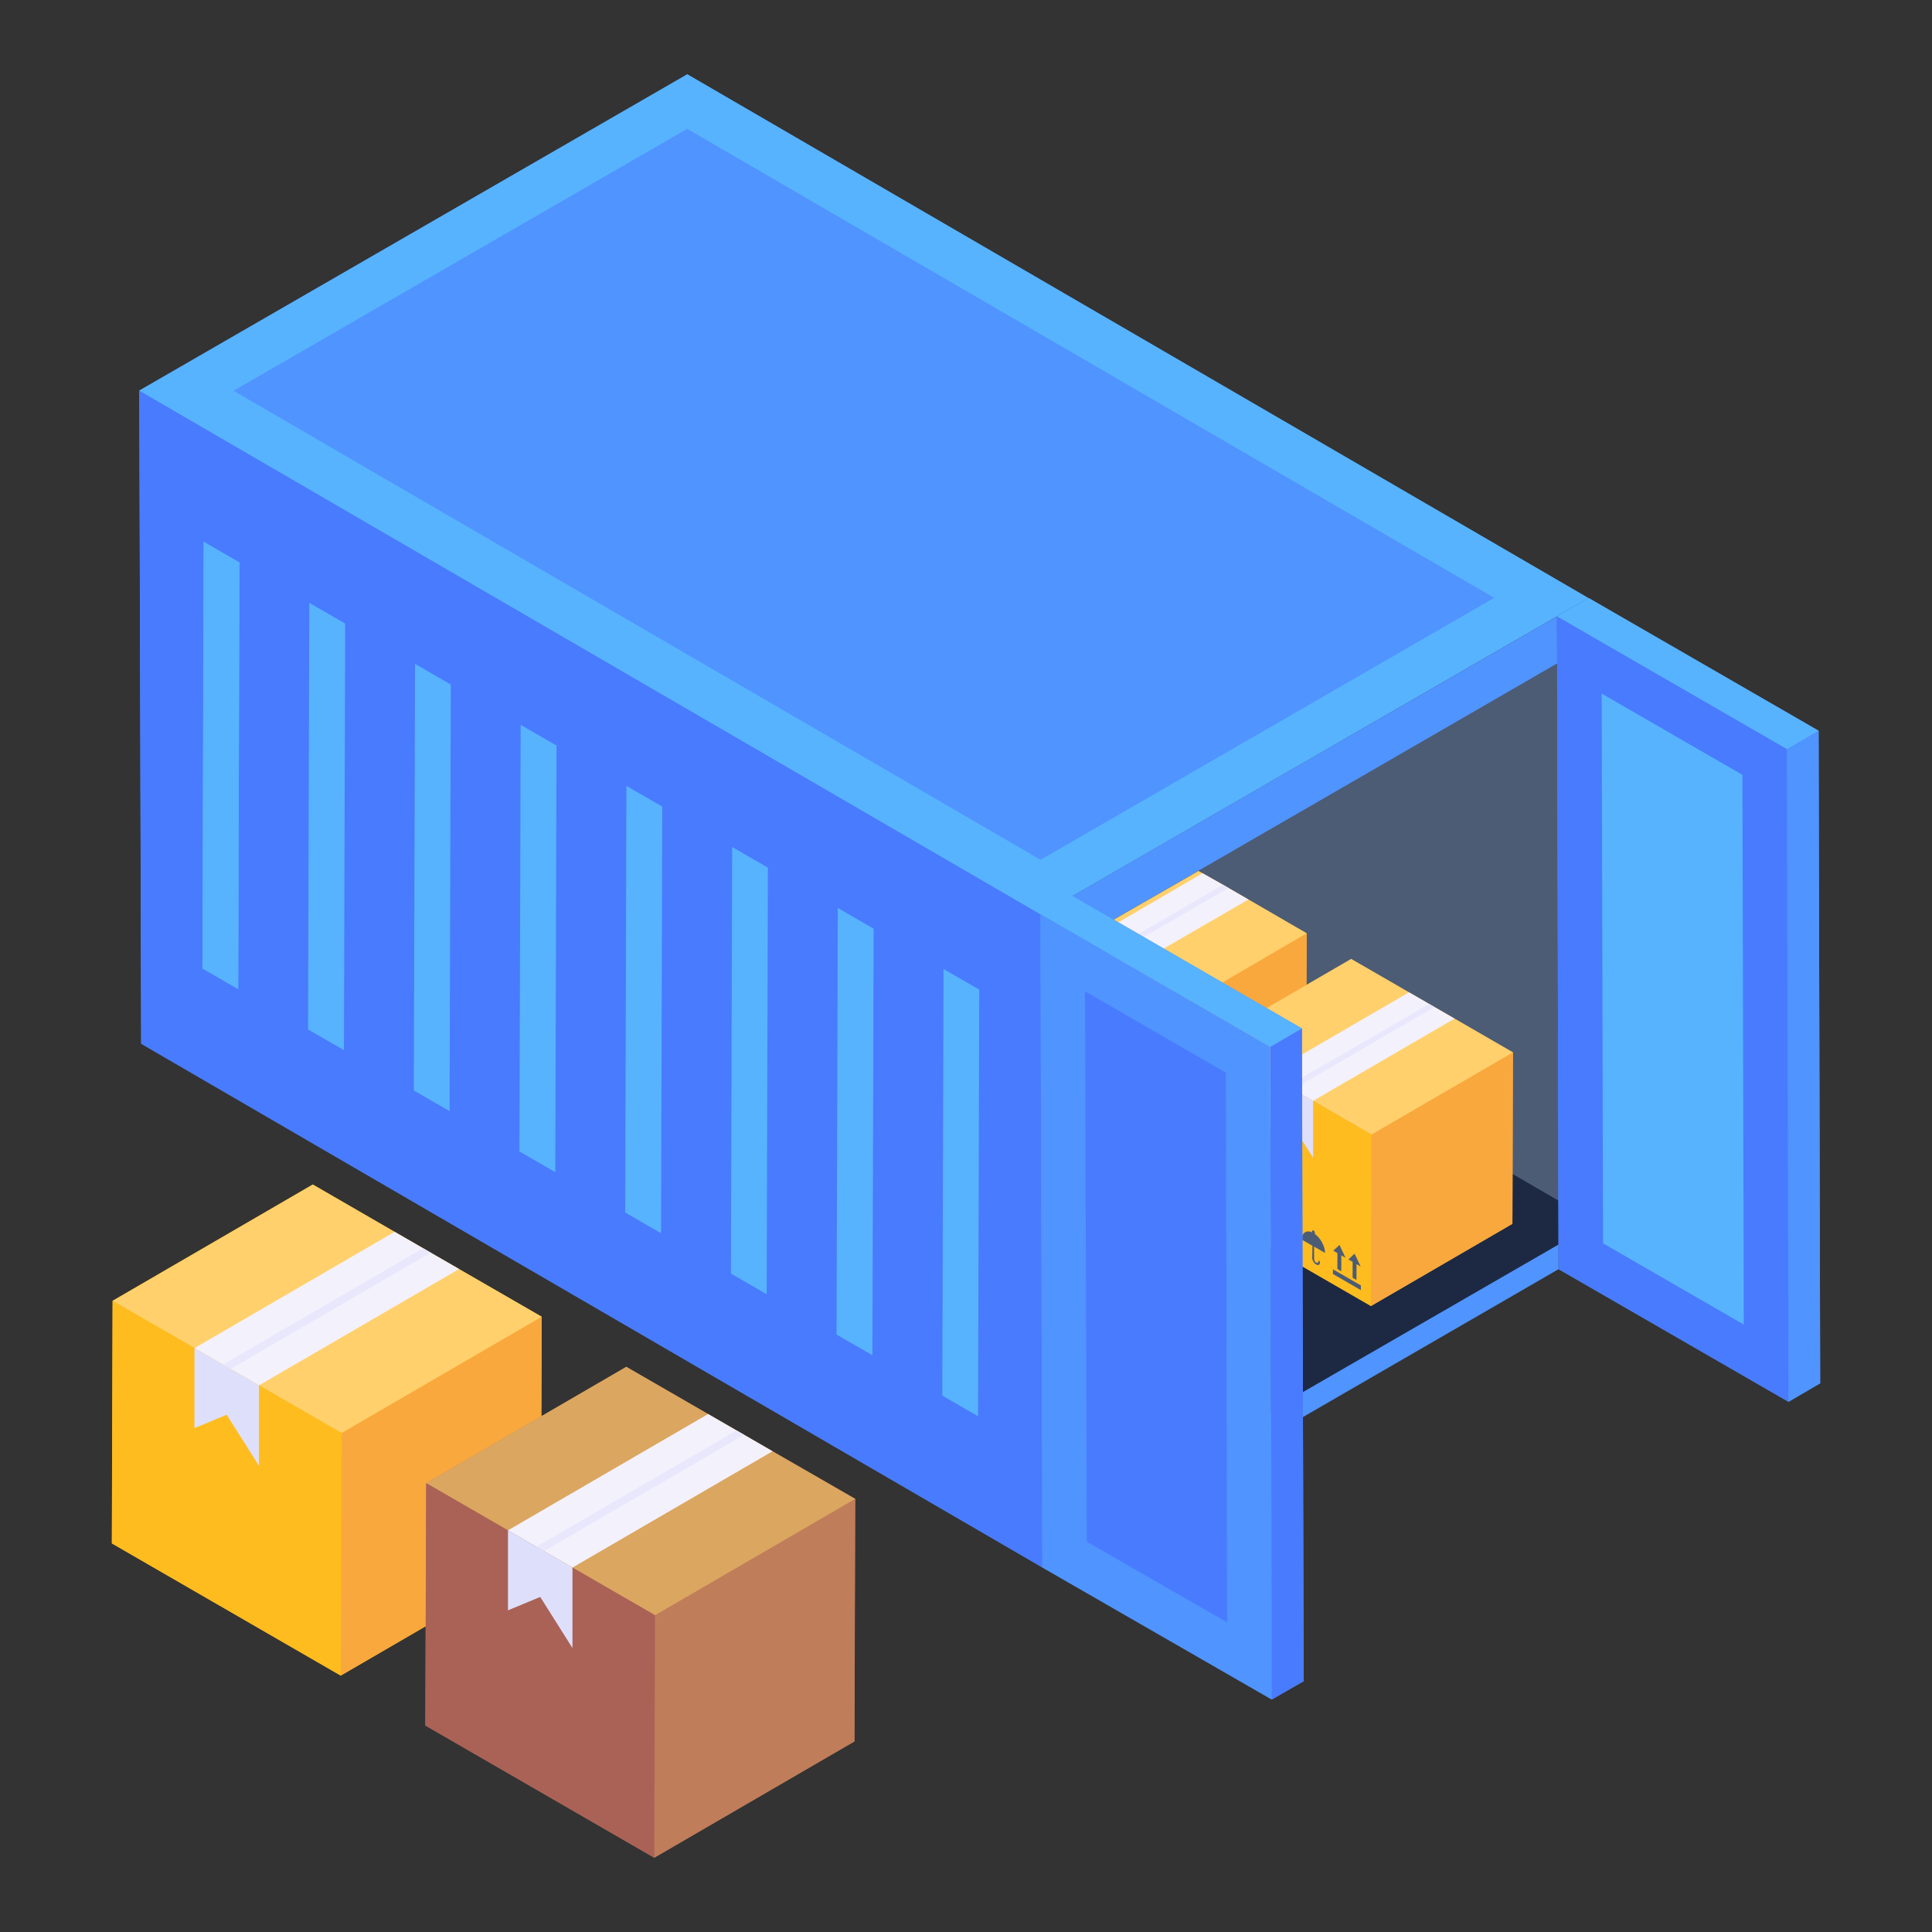 <svg xmlns="http://www.w3.org/2000/svg" id="Layer_1" height="512" viewBox="0 0 52 52" width="512"><rect x="0" y="0" width="52" height="52" fill="#333333" stroke="none"/><g id="Container_Loading"><g><g><g><g><path d="m28.009 24.61v.01l6.18 3.56.02 10.45-1.19.69-3.77 2.18-1.19.69-24.26-14.1-.05-17.58 14.75-8.51 24.25 14.1-.84.49-13.04 7.52h-.01z" fill="#5094ff"></path></g></g><g fill="#5094ff"><path d="m41.949 34.16-6.88 3.98-.86.49-.02-10.45-6.18-3.56v-.01l.85-.5h.01l13.04-7.52z"></path><path d="m42.749 16.1v.01l-.84.48z"></path></g><g><g><path d="m29.87 25.292.043 15.15 13.056-7.538v-0z" fill="#1d2943"></path></g><g><path d="m42.924 17.278-13.056 7.538.001.477 13.098 7.612z" fill="#4c5c75"></path></g></g><g><g><path d="m42.966 32.905-13.054 7.533-.024-9.342-.012-.263v-.79l-.012-3.569v-1.186l.264.156.144.084.539.311 1.569.91 2.779 1.617z" fill="#1d2943"></path></g><g><path d="m42.966 32.905-7.809-4.539-2.779-1.617-1.569-.91-.539-.311-.144-.084-.264-.156v-.467l2.395-1.377 10.659-6.168z" fill="#4c5c75"></path></g></g><path d="m35.169 25.121 0-0-0-0v-.001l-.001.001-1.568-.91-.539-.311-.144-.084-.551-.311-.108-.06-2.395 1.377v.144.623.168.623l-.072.048.072.048.012 3.569c-.012-.012-.024-.024-.036-.036v-.024c0-.036-.012-.048-.036-.072-.024-.012-.048 0-.048.024v.036c-.06-.036-.132-.036-.18-.012-.06.024-.096.096-.096.204l.287.168v.323c0 .06.048.144.108.18l.012.263 1.461.85v-.002l3.806-2.212zm-3.808 2.216.001-.001-.008 2.484z" fill="#f9a83d"></path><g><g><g><g><path d="m35.169 25.119-3.807 2.212-.014 4.614 3.807-2.212z" fill="#f9a83d"></path></g><g><path d="m35.169 25.12-2.791 1.629-1.018.587-1.497-.862-.072-.048.072-.048v-1.557l2.395-1.377.108.06.551.311.144.084.539.311z" fill="#ffd06c"></path></g><g><path d="m31.361 27.336-.012 4.611-1.461-.85-.012-.263c-.06-.036-.108-.12-.108-.18v-.323l-.287-.168c0-.108.036-.18.096-.204.048-.024.12-.024.18.012v-.036c0-.024.024-.036.048-.024.024.024.036.036.036.072v.024c.012.012.024.024.036.036l-.012-3.569z" fill="#febc1f"></path></g><g><path d="m33.6 24.21c-.1.058-3.983 2.311-3.737 2.168v-1.413l2.503-1.461.551.311.144.084z" fill="#f3f1fc"></path></g><g><path d="m33.062 23.899c-.101.059-3.404 1.976-3.198 1.856v-.168c.101-.059 3.25-1.886 3.054-1.772z" fill="#e9e7fc"></path></g><g><g><g><g><path d="m30.325 30.958-0.0.127.752.434 0-.127z" fill="#4c5c75"></path></g></g><g><g><path d="m30.906 30.537-.165.156.113.065-.001.428.105.061.001-.428.111.064z" fill="#4c5c75"></path></g></g><g><g><path d="m30.499 30.301-.165.156.111.064-.001.428.105.061.001-.428.113.065z" fill="#4c5c75"></path></g></g></g><g><g><g><path d="m29.948 30.725c.024.012.024.036.024.048 0 .06-.036.096-.096.06-.06-.036-.108-.12-.108-.18v-.323l-.287-.168c0-.108.036-.18.096-.204.048-.024.12-.024.18.012v-.036c0-.024.024-.036.048-.024.024.024.036.036.036.072v.024c.012.012.024.024.036.036.132.108.24.311.24.479l-.24-.144-.06-.036v.335c0 .036.024.084.06.096.036.024.06.012.06-.024-0-.024.012-.024.012-.024z" fill="#4c5c75"></path></g></g></g></g></g></g></g><g><g><g><g><path d="m48.989 37.23-.85.5-6.19-3.57-.04-17.57.84-.48v-.01h.01l6.19 3.57z" fill="#5094ff"></path></g></g></g></g><path d="m39.15 27.418 0-0-.614-.354-.073-.042-.541-.312-0.0 0-1.556-.898-3.807 2.212-.014 4.614 4.354 2.514 3.807-2.212.014-4.614z" fill="#f9a83d"></path><g><g><path d="m40.721 28.324-3.807 2.212-.014 4.614 3.807-2.212z" fill="#f9a83d"></path></g><g><path d="m32.56 28.023 4.354 2.514 3.807-2.212-4.354-2.514z" fill="#ffd06c"></path></g><g><path d="m32.56 28.023-.014 4.614 4.354 2.514.014-4.614z" fill="#febc1f"></path></g><g><path d="m39.15 27.417-1.227-.708-3.807 2.212 1.227.708z" fill="#f3f1fc"></path></g><g><path d="m35.343 29.63v1.531l-.614-.972-.614.254v-1.522" fill="#dedffb"></path></g><g><path d="m38.609 27.105-.145-.084-3.807 2.212.145.084z" fill="#e9e7fc"></path></g><g><g><g><g><path d="m35.876 34.163-0.0.127.752.434 0-.127z" fill="#4c5c75"></path></g></g><g><g><path d="m36.458 33.742-.165.156.113.065-.001.428.105.061.001-.428.111.064z" fill="#4c5c75"></path></g></g><g><g><path d="m36.051 33.507-.165.156.111.064-.001.428.105.061.001-.428.113.065z" fill="#4c5c75"></path></g></g></g><g><g><g><path d="m35.325 33.53-.007.331c0 .057.05.144.108.172.057.036.101.007.101-.057 0-.014-.007-.029-.022-.043-.007 0-.022 0-.022.022 0 .036-.022.05-.057.029-.036-.014-.057-.065-.057-.101v-.331l.295.172c0-.18-.122-.402-.273-.51v-.029c0-.029-.014-.05-.036-.065-.022-.014-.043 0-.043.022v.029c-.065-.036-.137-.036-.18-.007-.057.029-.093.101-.093.201z" fill="#4c5c75"></path></g></g></g></g></g><g><g><g><path d="m35.039 27.68-.85.5-6.18-3.56v-.01l.85-.5h.01z" fill="#5094ff"></path></g></g><g><g><path d="m35.089 45.25-.86.49-.02-7.11-.02-10.45.85-.5.03 10.46z" fill="#5094ff"></path></g></g><g><g><path d="m34.229 45.74-6.17-3.55 1.19-.69 3.77-2.18 1.19-.69z" fill="#5094ff"></path></g></g></g><g><g><path d="m28.055 42.188-24.254-14.095-.05-17.579 24.254 14.095z" fill="#497bfe"></path></g></g><g><g><g><path d="m6.444 15.139-.033 11.482-.962-.555.033-11.482z" fill="#57b3fe"></path></g></g><g><g><path d="m6.444 15.139-.033 11.482-.962-.555.033-11.482z" fill="#57b3fe"></path></g></g><g><g><path d="m9.29 16.783-.033 11.482-.965-.557.033-11.482z" fill="#57b3fe"></path></g></g><g><g><path d="m12.133 18.424-.033 11.482-.962-.555.033-11.482z" fill="#57b3fe"></path></g></g><g><g><path d="m14.979 20.067-.033 11.482-.965-.557.033-11.482z" fill="#57b3fe"></path></g></g><g><g><path d="m17.825 21.71-.033 11.482-.965-.557.033-11.482z" fill="#57b3fe"></path></g></g><g><g><path d="m20.668 23.352-.033 11.482-.962-.555.033-11.482z" fill="#57b3fe"></path></g></g><g><g><path d="m23.514 24.995-.033 11.482-.965-.557.033-11.482z" fill="#57b3fe"></path></g></g><g><g><path d="m26.357 26.636-.033 11.482-.962-.555.033-11.482z" fill="#57b3fe"></path></g></g></g><g><g><g><g><path d="m48.093 20.163.854-.496.044 17.566-.854.496z" fill="#5094ff"></path></g></g><g><g><path d="m41.906 16.591.854-.496 6.187 3.572-.854.496z" fill="#57b3fe"></path></g></g><g><g><path d="m48.093 20.163.044 17.566-6.187-3.572-.044-17.566z" fill="#497bfe"></path></g><g><path d="m43.146 33.464-.037-14.796 3.788 2.187.037 14.796z" fill="#57b3fe"></path></g></g></g></g><g><path d="m28.005 24.609-24.254-14.095 14.747-8.514 24.254 14.095z" fill="#57b3fe"></path></g><g><path d="m6.286 10.518 12.21-7.05 21.721 12.623-12.21 7.05z" fill="#5094ff"></path></g><g><g><g><path d="m28.001 24.606.854-.496 6.187 3.572-.854.496z" fill="#57b3fe"></path></g></g><g><g><path d="m34.188 28.178.854-.496.044 17.566-.854.496z" fill="#497bfe"></path></g></g><g><g><path d="m34.188 28.178.044 17.566-6.177-3.555-.054-17.582z" fill="#5094ff"></path></g><g><path d="m29.251 41.495-.047-14.812 3.788 2.187.037 14.796z" fill="#497bfe"></path></g></g></g></g><g><g><g><path d="m14.579 35.44-.02 6.53-5.39 3.13-6.16-3.56.02-6.53 5.39-3.13 2.97 1.72.1.06.87.5z" fill="#febc1f"></path></g></g><g><g><path d="m14.578 35.44-5.386 3.13-.02 6.527 5.386-3.13z" fill="#f9a83d"></path></g><g><path d="m3.033 35.014 6.16 3.556 5.386-3.13-6.16-3.556z" fill="#ffd06c"></path></g><g><path d="m3.033 35.014-.02 6.527 6.16 3.556.02-6.527z" fill="#febc1f"></path></g><g><path d="m12.356 34.157-1.736-1.002-5.386 3.13 1.736 1.002z" fill="#f3f1fc"></path></g><g><path d="m6.97 37.287v2.166l-.868-1.375-.868.36v-2.153z" fill="#dedffb"></path></g><g><path d="m11.591 33.716-.205-.118-5.386 3.13.205.118z" fill="#e9e7fc"></path></g></g><g><g><path d="m23.019 40.34-.02 6.53-5.39 3.13-6.16-3.56.02-6.52 5.39-3.13 2.2 1.27.76.44.21.12.76.44z" fill="#bf7d5a"></path></g></g><g><g><path d="m23.015 40.344-5.386 3.13-.02 6.527 5.386-3.13z" fill="#bf7d5a"></path></g><g><path d="m11.47 39.918 6.16 3.556 5.386-3.13-6.16-3.556z" fill="#dba660"></path></g><g><path d="m11.47 39.918-.02 6.527 6.16 3.556.02-6.527z" fill="#aa6256"></path></g><g><path d="m20.794 39.061-1.736-1.002-5.386 3.13 1.736 1.002z" fill="#f3f1fc"></path></g><g><path d="m15.408 42.191v2.166l-.868-1.375-.868.36v-2.153z" fill="#dedffb"></path></g><g><path d="m20.028 38.619-.205-.118-5.386 3.13.205.118z" fill="#e9e7fc"></path></g></g></g></g></g></svg>